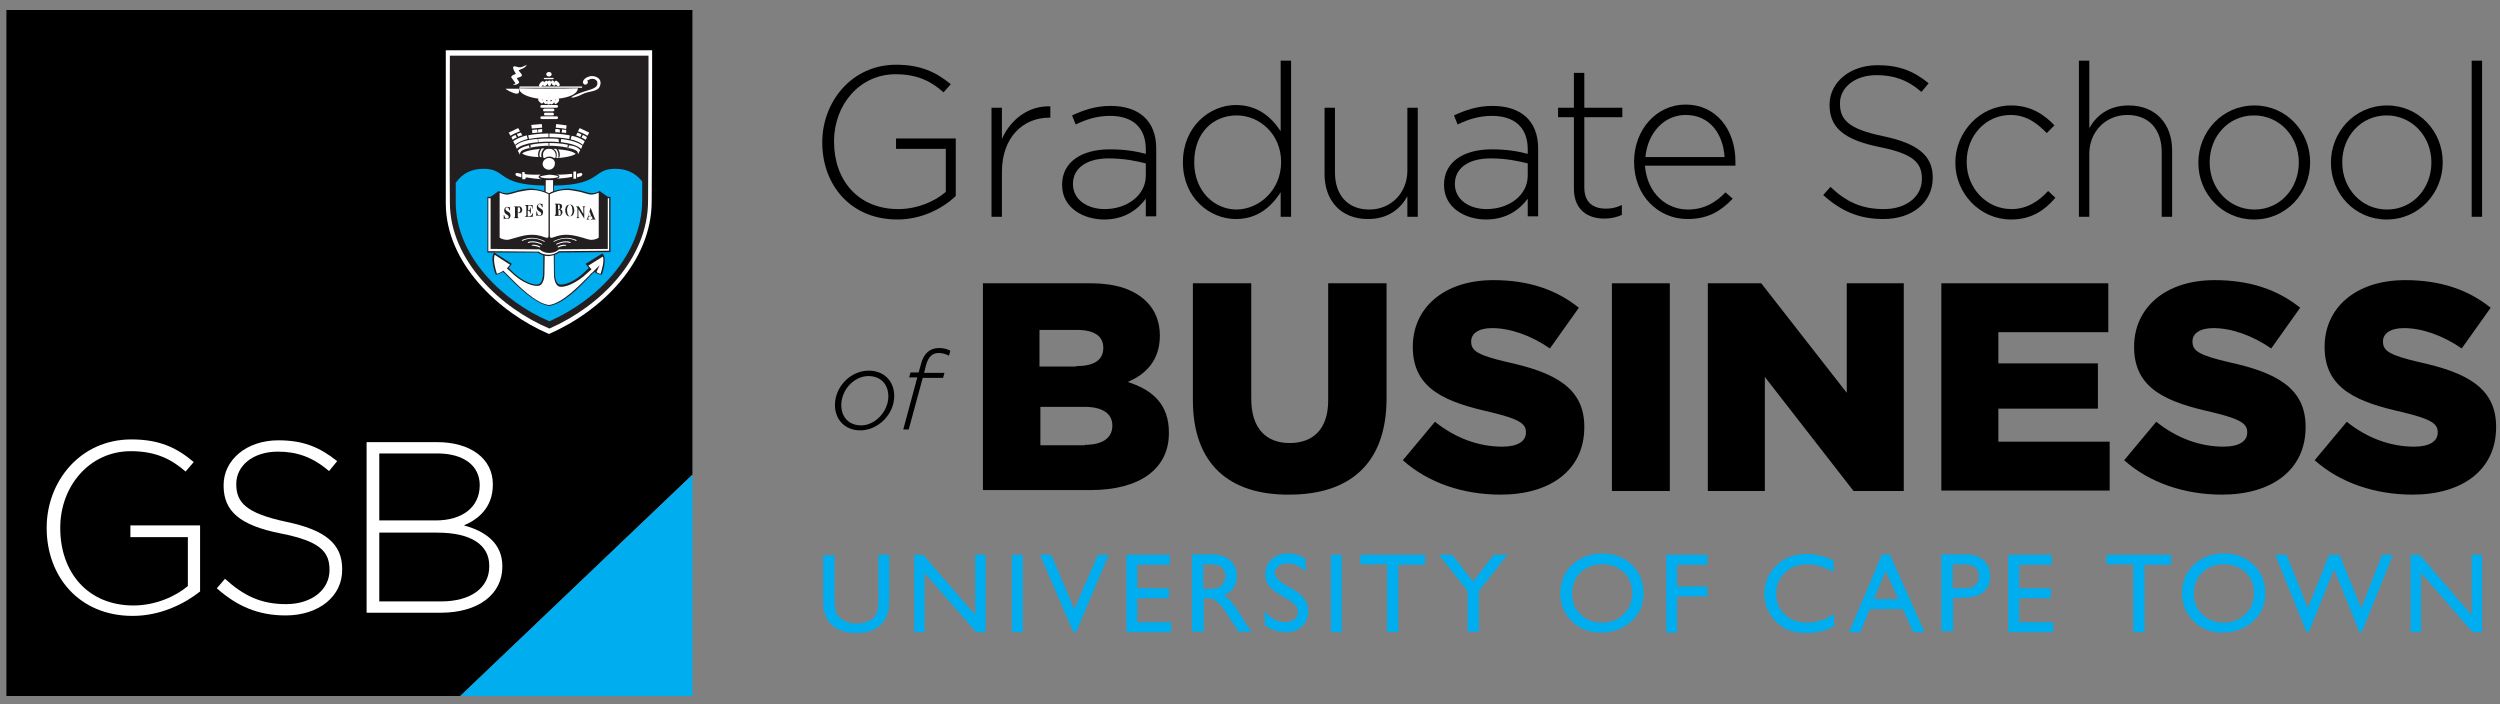 <?xml version="1.0" encoding="UTF-8"?> <svg xmlns="http://www.w3.org/2000/svg" width="245" height="69" viewBox="0 0 245 69" fill="none"><rect x="0" y="0" width="245" height="69" fill="#808080" stroke="none"/><g clip-path="url(#clip0_1_359)"><path d="M0.627 0.978V68.207H45.106L67.856 46.522V0.978H0.627Z" fill="black"></path><path d="M13 60.358C7.723 60.358 4.574 56.455 4.574 51.754V51.71C4.574 47.187 7.856 43.063 12.867 43.063C15.616 43.063 17.302 43.861 18.987 45.28L18.189 46.211C16.858 45.058 15.35 44.216 12.823 44.216C8.743 44.216 5.905 47.675 5.905 51.71V51.754C5.905 56.1 8.61 59.337 13.089 59.337C15.217 59.337 17.213 58.451 18.41 57.431V52.641H12.778V51.488H19.608V57.963C18.1 59.16 15.749 60.358 13 60.358V60.358Z" fill="white"></path><path d="M27.989 60.313C25.328 60.313 23.244 59.426 21.248 57.652L22.047 56.721C23.909 58.406 25.594 59.205 28.033 59.205C30.561 59.205 32.291 57.785 32.291 55.879V55.834C32.291 54.06 31.359 53.04 27.546 52.286C23.51 51.488 21.913 50.114 21.913 47.586V47.541C21.913 45.058 24.175 43.151 27.279 43.151C29.718 43.151 31.315 43.816 33.044 45.191L32.246 46.167C30.65 44.792 29.098 44.26 27.235 44.26C24.752 44.26 23.155 45.679 23.155 47.408V47.453C23.155 49.227 24.087 50.291 28.033 51.133C31.891 51.932 33.532 53.306 33.532 55.745V55.79C33.577 58.451 31.226 60.313 27.989 60.313V60.313Z" fill="white"></path><path d="M43.2 60.047H35.927V43.329H42.845C46.082 43.329 48.299 44.925 48.299 47.453V47.497C48.299 49.759 46.836 50.912 45.461 51.488C47.457 52.02 49.231 53.173 49.231 55.479V55.524C49.231 58.273 46.836 60.047 43.2 60.047V60.047ZM47.013 47.541C47.013 45.679 45.505 44.437 42.845 44.437H37.169V51.001H42.712C45.239 51.001 47.013 49.759 47.013 47.541ZM47.945 55.435C47.945 53.395 46.171 52.198 42.845 52.198H37.169V58.938H43.244C46.126 58.938 47.945 57.608 47.945 55.524V55.435Z" fill="white"></path><path d="M43.687 4.925H63.909C63.909 4.925 63.909 14.681 63.865 19.737C63.865 25.635 58.987 30.468 53.798 32.73C49.009 30.69 43.687 25.856 43.687 19.914C43.687 17.785 43.687 4.925 43.687 4.925" fill="white"></path><path d="M44.087 5.457H63.554C63.554 5.457 63.554 14.859 63.51 19.692C63.51 25.369 58.809 30.025 53.843 32.198C49.186 30.247 44.087 25.59 44.087 19.825C44.042 17.83 44.087 5.457 44.087 5.457" fill="#231F20"></path><path d="M44.663 19.825C44.663 19.471 44.663 18.805 44.663 17.918C45.018 17.431 45.727 16.544 47.412 16.544C49.63 16.544 48.698 18.096 53.266 18.184H53.843H54.419C58.987 18.096 58.055 16.544 60.273 16.544C61.825 16.544 62.534 17.298 62.934 17.785V19.648C62.934 24.925 58.632 29.36 53.843 31.488C49.364 29.581 44.663 25.147 44.663 19.825" fill="#00ADEE"></path><path d="M53.222 26.788L53.355 17.431C53.532 17.431 53.754 17.475 53.798 17.475C53.887 17.475 54.109 17.475 54.286 17.431L54.375 26.788C54.375 26.832 54.375 27.674 54.774 27.852C55.217 28.029 56.37 27.586 57.346 26.61L57.701 26.256L57.39 25.856L59.031 24.836C59.474 25.235 59.164 26.344 59.031 26.788C58.987 26.876 58.987 26.921 58.898 26.921C58.676 26.876 58.41 26.788 58.277 26.655C58.1 26.743 57.967 26.921 57.834 27.054C56.858 28.074 55.217 29.803 53.798 29.98C52.423 29.759 50.738 28.074 49.718 27.054C49.585 26.921 49.452 26.743 49.275 26.655C49.142 26.743 48.831 26.876 48.654 26.921C48.565 26.921 48.565 26.832 48.521 26.743C48.344 26.3 48.078 25.102 48.432 24.748L50.162 25.856L49.851 26.256L50.206 26.61C51.182 27.586 52.379 28.029 52.778 27.852C53.222 27.719 53.222 26.832 53.222 26.788" fill="#231F20"></path><path d="M58.854 26.832C58.765 26.832 58.543 26.743 58.455 26.655L58.765 25.989L58.055 26.699C57.922 26.788 57.834 26.921 57.745 27.009C56.769 27.985 55.129 29.715 53.798 29.892C52.468 29.715 50.783 27.985 49.807 27.009C49.674 26.876 49.319 26.521 49.319 26.521C49.319 26.521 49.142 26.699 48.698 26.832C48.565 26.433 48.299 25.502 48.477 24.969C48.743 25.147 49.984 25.945 49.984 25.945L49.674 26.3L50.117 26.699C51.093 27.674 52.335 28.162 52.867 27.985C53.133 27.896 53.222 27.586 53.31 27.32C53.355 27.054 53.355 26.832 53.355 26.832L53.488 17.652H53.843H54.197L54.286 26.876C54.286 27.231 54.375 27.896 54.774 28.074C55.262 28.251 56.503 27.763 57.523 26.788L57.967 26.389L57.656 26.034L59.075 25.147C59.253 25.502 58.987 26.433 58.854 26.832Z" fill="white"></path><path d="M47.767 24.748V19.293H59.829V24.703L54.818 24.748C54.508 24.969 54.153 25.058 53.754 25.102C53.399 25.102 53 24.969 52.69 24.748H47.767Z" fill="#231F20"></path><path d="M52.778 24.659L47.856 24.615V19.426H59.696V24.57L54.774 24.615C54.508 24.836 54.109 24.969 53.754 24.969C53.444 24.969 53.089 24.881 52.778 24.659" fill="white"></path><path d="M53.798 24.792C53.444 24.792 53.133 24.659 52.867 24.437L48.078 24.393V19.293L48.876 18.717C48.92 18.761 49.053 18.805 49.142 18.85C49.275 18.894 49.497 18.938 49.674 18.938C49.763 18.938 49.94 18.894 50.117 18.85L50.738 18.672C51.226 18.539 51.758 18.451 52.202 18.495C52.69 18.539 53.31 18.672 53.798 18.938C54.242 18.672 54.907 18.539 55.395 18.495C55.883 18.451 56.415 18.584 56.902 18.672L57.523 18.85C57.701 18.894 57.878 18.938 57.967 18.938C58.144 18.938 58.366 18.894 58.499 18.85C58.588 18.805 58.676 18.761 58.765 18.717L59.563 19.293V24.393L54.774 24.437C54.508 24.703 54.153 24.792 53.798 24.792" fill="#231F20"></path><path d="M54.419 12.952V12.641C54.552 12.641 54.685 12.641 54.862 12.686V12.996C54.73 12.952 54.552 12.952 54.419 12.952ZM54.463 12.508L54.508 12.153L55.528 12.287L55.483 12.641C55.129 12.553 54.774 12.553 54.463 12.508ZM55.483 12.73V13.04C55.35 12.996 55.173 12.996 55.04 12.996L55.084 12.686C55.173 12.686 55.306 12.73 55.483 12.73ZM56.459 13.262L56.592 12.996C56.725 13.04 56.858 13.085 56.991 13.173L56.858 13.44C56.725 13.351 56.592 13.306 56.459 13.262ZM56.636 12.863L56.814 12.553L57.745 12.996L57.568 13.306C57.302 13.129 56.991 12.996 56.636 12.863ZM57.523 13.44L57.39 13.706C57.257 13.617 57.124 13.528 56.991 13.484L57.124 13.218C57.257 13.262 57.39 13.351 57.523 13.44ZM57.302 13.839L57.124 14.193C56.814 13.927 56.37 13.75 55.927 13.661L56.016 13.306C56.503 13.395 56.947 13.572 57.302 13.839ZM57.08 14.282L56.947 14.592C56.548 14.193 55.661 14.016 54.951 13.927L54.996 13.617C55.705 13.706 56.592 13.883 57.08 14.282V14.282ZM50.65 14.592L50.517 14.282C51.004 13.839 51.891 13.661 52.69 13.617L52.734 13.927C52.335 13.972 51.891 14.016 51.492 14.149C51.226 14.238 50.871 14.326 50.65 14.592V14.592ZM50.472 14.193L50.295 13.839C50.65 13.572 51.138 13.395 51.625 13.262L51.714 13.617C51.226 13.75 50.783 13.927 50.472 14.193V14.193ZM50.251 13.706L50.117 13.44C50.251 13.351 50.384 13.262 50.517 13.218L50.65 13.484C50.472 13.528 50.339 13.617 50.251 13.706ZM50.029 13.306L49.851 12.996L50.783 12.553L50.96 12.863C50.605 12.996 50.295 13.129 50.029 13.306ZM52.157 13.04V12.73C52.335 12.73 52.468 12.686 52.645 12.686L52.69 12.996C52.379 13.04 52.157 13.04 52.157 13.04ZM50.783 13.395L50.65 13.129C50.783 13.085 50.916 13.04 51.049 12.996L51.182 13.262C51.138 13.262 50.871 13.351 50.783 13.395ZM52.113 12.597L52.069 12.242L53.089 12.153L53.133 12.508C52.823 12.553 52.468 12.553 52.113 12.597ZM53.133 12.641V12.952L52.734 12.996V12.686L53.133 12.641ZM56.858 14.726L56.636 15.125V15.036C56.636 14.947 56.592 14.903 56.548 14.814C56.37 14.681 56.06 14.548 55.705 14.504L55.572 14.46C54.951 14.326 54.242 14.282 53.843 14.282H53.798H53.754C53.355 14.282 52.645 14.326 52.024 14.46L51.891 14.504C51.537 14.592 51.182 14.681 51.049 14.859C51.004 14.903 50.96 14.992 50.96 15.08V15.169L50.738 14.77C50.916 14.548 51.226 14.415 51.537 14.326C51.625 14.282 51.758 14.282 51.847 14.238L51.891 14.548L52.024 14.504L51.98 14.193C52.556 14.06 53.177 14.016 53.754 14.016V14.326H53.798H53.843V14.016C54.153 14.016 54.951 14.016 55.661 14.193L55.572 14.504L55.705 14.548L55.749 14.238C56.282 14.282 56.681 14.46 56.858 14.726V14.726ZM51.758 13.262C52.423 13.129 53.177 13.085 53.754 13.085V13.44C53.266 13.44 52.512 13.484 51.847 13.617L51.758 13.262ZM55.794 13.617C55.04 13.484 54.286 13.44 53.843 13.44V13.085C54.375 13.085 55.129 13.129 55.838 13.262L55.794 13.617ZM54.774 13.927C54.375 13.883 54.064 13.883 53.843 13.883C53.488 13.883 53.133 13.883 52.778 13.927L52.734 13.617C53.133 13.572 53.532 13.572 53.798 13.572C54.02 13.572 54.375 13.572 54.73 13.617L54.774 13.927Z" fill="white"></path><path d="M51.182 17.564V17.431V17.076V16.854H51.404V16.898C51.404 16.987 51.448 17.076 51.537 17.076C51.891 17.12 52.423 17.12 53.044 17.12C52.956 17.12 52.911 17.165 52.867 17.209C52.823 17.253 52.778 17.298 52.778 17.342C52.778 17.431 52.911 17.519 53.089 17.564C52.556 17.519 52.024 17.475 51.625 17.386C51.537 17.386 51.492 17.431 51.492 17.519V17.564H51.182ZM54.552 17.12C55.173 17.12 55.705 17.076 56.06 17.032V17.342H56.016C55.616 17.431 55.084 17.475 54.508 17.519C54.685 17.475 54.818 17.431 54.818 17.298C54.862 17.209 54.73 17.165 54.552 17.12ZM50.65 16.943L51.093 17.032V17.386L50.65 17.253C50.472 17.165 50.472 16.987 50.65 16.943ZM56.459 16.81V17.032V17.386V17.519H56.193V16.81H56.459ZM56.991 17.253L56.548 17.386V17.032L56.947 16.943C57.08 16.987 57.124 17.12 56.991 17.209V17.253Z" fill="white"></path><path d="M52.911 17.298C53 17.475 53.665 17.475 53.798 17.475C53.976 17.475 54.596 17.475 54.73 17.298C54.596 17.165 53.931 17.12 53.798 17.12C53.577 17.165 53.133 17.209 52.911 17.298Z" fill="white"></path><path d="M53.31 23.683C52.734 23.373 52.069 23.284 51.448 23.506C51.315 23.55 51.226 23.595 51.226 23.595C51.138 23.639 51.093 23.506 51.182 23.506C51.182 23.506 51.27 23.462 51.448 23.417C52.113 23.196 52.778 23.329 53.399 23.639C53.444 23.595 53.355 23.728 53.31 23.683" fill="white"></path><path d="M53.133 23.994C53.133 23.994 52.379 23.595 51.758 23.817L51.714 23.728C52.157 23.55 52.734 23.683 53.133 23.905V23.994Z" fill="white"></path><path d="M52.911 24.26C52.911 24.26 52.823 24.216 52.69 24.171C52.556 24.127 52.379 24.082 52.157 24.082C52.113 24.082 52.069 23.994 52.157 23.994C52.423 23.95 52.734 24.038 52.956 24.171L52.911 24.26Z" fill="white"></path><path d="M51.182 15.036C51.182 15.036 51.448 14.726 52.911 14.592C52.778 14.77 52.734 14.947 52.734 15.169C52.734 15.258 52.734 15.302 52.778 15.391H52.911C52.911 15.302 52.867 15.258 52.867 15.169C52.867 14.947 52.956 14.726 53.089 14.548H53.355C53.177 14.681 53.044 14.903 53.044 15.169C53.044 15.258 53.044 15.346 53.089 15.391H52.911H52.778C51.448 15.346 51.182 15.036 51.182 15.036ZM53.665 14.592H53.843H53.976C54.242 14.637 54.463 14.903 54.463 15.213C54.463 15.302 54.463 15.391 54.419 15.479H54.286C54.153 15.391 54.02 15.346 53.843 15.346C53.665 15.346 53.532 15.391 53.399 15.479H53.266C53.222 15.391 53.222 15.302 53.222 15.213C53.177 14.903 53.399 14.637 53.665 14.592ZM54.242 14.592H54.508C54.641 14.77 54.73 14.947 54.73 15.213C54.73 15.302 54.73 15.391 54.685 15.435H54.818C54.818 15.346 54.862 15.302 54.862 15.213C54.862 14.992 54.818 14.77 54.685 14.637C56.149 14.726 56.415 15.08 56.415 15.08C56.415 15.08 56.149 15.346 54.818 15.479H54.685H54.508C54.552 15.391 54.552 15.302 54.552 15.258C54.596 14.947 54.463 14.726 54.242 14.592Z" fill="white"></path><path d="M53.798 15.479C53.488 15.479 53.177 15.745 53.177 16.056C53.177 16.366 53.444 16.632 53.798 16.632C54.109 16.632 54.375 16.366 54.375 16.056C54.419 15.745 54.153 15.479 53.798 15.479Z" fill="white"></path><path d="M54.33 8.029L54.375 8.118C54.375 8.029 54.33 7.985 54.375 7.985C54.463 7.808 54.641 7.985 54.73 8.074C54.818 8.162 54.951 8.34 54.774 8.428C54.641 8.473 54.552 8.384 54.463 8.251C54.463 8.295 54.463 8.34 54.375 8.384C54.197 8.428 54.064 8.251 54.02 8.118C54.02 8.295 53.931 8.428 53.843 8.428C53.754 8.428 53.665 8.295 53.665 8.162C53.621 8.295 53.488 8.473 53.31 8.428C53.222 8.384 53.222 8.34 53.222 8.295C53.133 8.428 53.044 8.517 52.911 8.473C52.734 8.428 52.867 8.251 52.956 8.118C53.044 8.029 53.222 7.852 53.31 8.029C53.31 8.029 53.31 8.118 53.266 8.162L53.31 8.074C53.399 7.985 53.577 7.808 53.665 7.985C53.709 7.941 53.754 7.896 53.843 7.896C53.931 7.896 53.976 7.941 54.02 8.029C54.064 7.763 54.242 7.896 54.33 8.029V8.029ZM53.355 7.63H54.197C54.286 7.63 54.286 7.763 54.197 7.763H53.355C53.266 7.763 53.266 7.63 53.355 7.63ZM53.798 7.054C53.931 7.054 54.064 7.142 54.064 7.275C54.064 7.408 53.931 7.497 53.798 7.497C53.665 7.497 53.532 7.408 53.532 7.275C53.532 7.142 53.665 7.054 53.798 7.054ZM53.444 11.045H54.153C54.33 11.045 54.33 11.311 54.153 11.311H53.444C53.266 11.311 53.266 11.045 53.444 11.045ZM53.089 10.291H54.552C54.73 10.291 54.73 10.557 54.552 10.557H53.089C52.911 10.601 52.911 10.291 53.089 10.291ZM53.355 10.646H54.197C54.375 10.646 54.375 10.912 54.197 10.912H53.355C53.177 10.956 53.177 10.646 53.355 10.646ZM53.089 11.4H54.552C54.73 11.4 54.73 11.666 54.552 11.666H53.089C52.911 11.666 52.911 11.4 53.089 11.4ZM50.96 8.473H56.991C57.08 8.473 57.08 8.606 56.991 8.606H50.96C50.871 8.606 50.871 8.473 50.96 8.473ZM50.251 8.34L50.517 8.162L50.206 7.719C49.851 7.408 50.561 7.275 50.561 7.231C50.561 7.231 49.94 6.344 50.561 6.522C51.093 6.699 51.226 6.522 51.625 6.344C51.404 6.832 50.694 6.788 50.871 6.965C51.138 7.32 51.404 7.453 50.694 7.63C50.561 7.675 50.916 7.985 50.871 8.074C50.871 8.162 50.65 8.295 50.561 8.295L50.251 8.34ZM49.585 8.694H50.827C50.827 8.694 51.004 9.182 50.65 9.182C50.295 9.182 49.408 8.694 49.585 8.694ZM54.685 10.025C54.596 10.114 54.419 10.291 54.33 10.114C54.33 10.114 54.33 10.025 54.33 9.981L54.286 10.069C54.197 10.158 54.02 10.335 53.931 10.158C53.887 10.202 53.843 10.247 53.754 10.247C53.709 10.247 53.621 10.202 53.621 10.114C53.532 10.291 53.355 10.158 53.266 10.025L53.222 9.936C53.222 9.981 53.266 10.069 53.222 10.069C53.133 10.247 52.956 10.069 52.867 9.981C52.778 9.892 52.69 9.759 52.778 9.67C51.758 9.537 50.871 9.182 50.871 8.65C52.69 8.694 55.129 8.694 56.636 8.65C56.592 9.227 55.794 9.537 54.73 9.67C54.862 9.803 54.774 9.936 54.685 10.025V10.025ZM54.419 9.847L54.508 9.759H54.419V9.847ZM53.621 9.981C53.621 9.892 53.621 9.847 53.665 9.803H53.488C53.532 9.847 53.577 9.892 53.621 9.981ZM53.931 9.803C53.976 9.847 53.976 9.936 53.976 9.981C54.02 9.936 54.064 9.847 54.109 9.803H53.931ZM53.177 9.847L53.222 9.759H53.133L53.177 9.847ZM56.991 9.271C56.415 9.581 55.395 9.759 56.459 9.271C57.523 8.783 58.499 8.783 58.543 8.207C58.588 7.808 58.188 7.719 58.055 7.719C57.789 7.719 57.479 7.941 57.523 7.941C57.568 7.941 57.612 7.941 57.612 8.029C57.612 8.162 57.523 8.295 57.346 8.295C57.169 8.295 57.124 8.074 57.124 8.074C57.124 7.719 57.656 7.453 58.011 7.453C58.366 7.453 59.031 7.675 58.809 8.384C58.632 9.049 57.701 8.872 56.991 9.271" fill="white"></path><path d="M53.754 23.151V19.027C53.31 18.805 52.734 18.628 52.246 18.628C51.803 18.584 51.27 18.717 50.783 18.805L50.162 18.983C49.984 19.027 49.807 19.071 49.718 19.071C49.452 19.071 49.186 18.983 48.965 18.894V23.284C49.186 23.462 49.541 23.506 49.718 23.506C49.896 23.506 50.517 23.284 50.738 23.24C51.67 22.974 52.423 22.885 53.355 23.24C53.444 23.284 53.621 23.329 53.709 23.284L53.754 23.151Z" fill="white"></path><path d="M53.887 23.151V19.027C54.33 18.805 54.907 18.628 55.395 18.628C55.838 18.584 56.37 18.717 56.858 18.805L57.479 18.983C57.656 19.027 57.834 19.071 57.922 19.071C58.188 19.071 58.455 18.983 58.676 18.894V23.284C58.455 23.462 58.1 23.506 57.922 23.506C57.701 23.506 57.124 23.284 56.902 23.24C55.971 22.974 55.217 22.885 54.286 23.24C54.197 23.284 54.02 23.329 53.931 23.284L53.887 23.151Z" fill="white"></path><path d="M51.758 20.668C51.891 20.668 51.936 20.712 51.98 20.934H52.024V20.358H51.98C51.936 20.579 51.891 20.623 51.758 20.623V20.224C51.758 20.136 51.758 20.136 51.803 20.136H51.936C52.157 20.136 52.157 20.358 52.157 20.446H52.202V20.091H51.448V20.136C51.537 20.136 51.581 20.18 51.581 20.269V21.067C51.581 21.156 51.537 21.2 51.448 21.2V21.244H52.202L52.246 20.89H52.202C52.113 21.156 51.98 21.2 51.803 21.2C51.714 21.2 51.714 21.156 51.714 21.067V20.668H51.758Z" fill="#231F20"></path><path d="M50.029 20.269L49.94 20.313C49.851 20.313 49.851 20.269 49.674 20.269C49.541 20.269 49.408 20.402 49.408 20.623C49.408 20.712 49.452 20.89 49.585 20.978C49.807 21.111 49.851 21.156 49.851 21.244C49.851 21.289 49.851 21.422 49.674 21.422C49.541 21.422 49.452 21.244 49.452 21.2L49.408 21.067H49.364V21.466H49.408L49.452 21.422C49.497 21.422 49.585 21.466 49.674 21.466C49.984 21.466 50.029 21.244 50.029 21.111C50.029 20.934 49.94 20.801 49.718 20.712C49.585 20.623 49.541 20.579 49.541 20.491C49.541 20.446 49.541 20.313 49.674 20.313C49.851 20.313 49.896 20.535 49.94 20.623H49.984V20.269H50.029Z" fill="#231F20"></path><path d="M53.222 19.958L53.133 20.003C53.089 20.003 53.044 19.958 52.867 19.958C52.778 19.958 52.601 20.091 52.601 20.313C52.601 20.402 52.645 20.579 52.778 20.668C53 20.801 53.044 20.845 53.044 20.934C53.044 20.978 53.044 21.111 52.867 21.111C52.734 21.111 52.645 20.934 52.645 20.845L52.601 20.712H52.556V21.156H52.601L52.645 21.111C52.69 21.111 52.778 21.156 52.867 21.156C53.177 21.156 53.222 20.934 53.222 20.801C53.222 20.623 53.133 20.491 52.911 20.402C52.778 20.313 52.734 20.269 52.734 20.18C52.734 20.136 52.734 20.003 52.867 20.003C53.044 20.003 53.089 20.224 53.133 20.313H53.177V19.958H53.222Z" fill="#231F20"></path><path d="M57.257 21.422V20.402C57.257 20.313 57.302 20.269 57.346 20.269V20.224H57.08V20.269C57.169 20.269 57.169 20.313 57.169 20.402V20.978L56.725 20.224H56.459V20.269L56.548 20.313L56.592 20.402V21.2C56.592 21.289 56.548 21.333 56.503 21.333V21.377H56.769V21.333C56.681 21.333 56.681 21.289 56.681 21.2V20.491L57.257 21.422Z" fill="#231F20"></path><path d="M50.738 20.402C50.738 20.313 50.783 20.313 50.827 20.313C50.916 20.313 50.96 20.358 50.96 20.446C51.004 20.535 51.004 20.624 50.96 20.712C50.916 20.845 50.827 20.845 50.738 20.845V20.402ZM50.738 20.89H50.871C50.96 20.89 51.049 20.845 51.093 20.801C51.226 20.668 51.182 20.491 51.138 20.402C51.093 20.269 50.96 20.224 50.827 20.224H50.384V20.269C50.472 20.269 50.472 20.313 50.472 20.402V21.2C50.472 21.289 50.428 21.333 50.384 21.333V21.377H50.827V21.333C50.738 21.333 50.738 21.289 50.738 21.2V20.89Z" fill="#231F20"></path><path d="M54.685 20.579H54.774C54.862 20.579 54.951 20.623 54.951 20.89C54.951 21.067 54.862 21.111 54.774 21.111C54.73 21.111 54.73 21.067 54.73 20.978V20.579H54.685ZM54.685 20.136C54.685 20.047 54.685 20.047 54.73 20.047C54.818 20.047 54.862 20.091 54.862 20.224V20.358C54.862 20.535 54.774 20.535 54.73 20.535H54.685V20.136ZM54.818 21.156C54.907 21.156 54.951 21.156 55.04 21.023C55.129 20.934 55.173 20.712 55.04 20.579L54.907 20.491C54.996 20.446 55.084 20.402 55.084 20.224C55.084 20.091 54.996 20.003 54.951 20.003C54.862 19.958 54.774 19.958 54.685 19.958H54.375V20.003C54.463 20.003 54.463 20.047 54.463 20.136V20.934C54.463 21.023 54.419 21.067 54.375 21.067V21.156H54.818Z" fill="#231F20"></path><path d="M55.838 21.2L55.749 21.156C55.705 21.111 55.661 21.067 55.616 20.934C55.616 20.845 55.572 20.757 55.572 20.623C55.572 20.491 55.572 20.358 55.616 20.313C55.661 20.18 55.705 20.136 55.749 20.091L55.838 20.047L55.927 20.091C55.971 20.136 56.016 20.18 56.06 20.313C56.06 20.402 56.104 20.491 56.104 20.623C56.104 20.757 56.104 20.89 56.06 20.934C56.016 21.067 55.971 21.111 55.927 21.156L55.838 21.2ZM56.282 20.623C56.282 20.402 56.193 20.224 56.104 20.136C56.016 20.047 55.927 20.047 55.838 20.047C55.749 20.047 55.661 20.091 55.572 20.136C55.439 20.224 55.395 20.446 55.395 20.623C55.395 20.845 55.483 21.023 55.572 21.111C55.661 21.2 55.749 21.2 55.838 21.2C55.927 21.2 56.016 21.156 56.104 21.111C56.193 21.023 56.282 20.845 56.282 20.623Z" fill="#231F20"></path><path d="M57.656 21.156L57.789 20.712L57.922 21.156H57.656ZM57.878 20.358L57.568 21.377C57.523 21.466 57.523 21.466 57.479 21.466V21.511H57.745V21.466C57.656 21.466 57.612 21.422 57.656 21.333L57.701 21.2H58.011L58.055 21.377C58.1 21.466 58.011 21.466 57.922 21.466V21.511H58.366V21.466C58.366 21.466 58.277 21.466 58.277 21.377L57.878 20.358Z" fill="#231F20"></path><path d="M54.33 23.683C54.907 23.373 55.572 23.284 56.193 23.506C56.326 23.55 56.415 23.595 56.415 23.595C56.503 23.639 56.548 23.506 56.459 23.506C56.459 23.506 56.37 23.462 56.193 23.417C55.528 23.196 54.862 23.329 54.242 23.639C54.197 23.595 54.242 23.728 54.33 23.683" fill="white"></path><path d="M54.508 23.994C54.508 23.994 55.262 23.595 55.883 23.817L55.927 23.728C55.483 23.55 54.907 23.683 54.508 23.905V23.994Z" fill="white"></path><path d="M54.685 24.26C54.685 24.26 54.774 24.216 54.907 24.171C55.04 24.127 55.217 24.082 55.439 24.082C55.483 24.082 55.528 23.994 55.439 23.994C55.173 23.95 54.862 24.038 54.641 24.171L54.685 24.26Z" fill="white"></path><path d="M67.856 68.207V46.522L45.106 68.207H67.856Z" fill="#00ADEE"></path><path d="M96.415 27.763H106.836C109.408 27.763 111.182 28.384 112.379 29.581C113.177 30.38 113.665 31.488 113.665 32.863V32.907C113.665 35.258 112.335 36.677 110.517 37.431C113 38.229 114.552 39.648 114.552 42.397V42.442C114.552 45.945 111.714 48.029 106.836 48.029H96.326V27.763H96.415ZM105.461 35.879C107.191 35.879 108.122 35.302 108.122 34.105V34.06C108.122 32.952 107.235 32.331 105.55 32.331H101.869V35.923H105.461V35.879ZM106.304 43.595C108.033 43.595 109.009 42.929 109.009 41.732V41.688C109.009 40.579 108.122 39.87 106.259 39.87H101.958V43.639H106.304V43.595Z" fill="black"></path><path d="M116.902 39.205V27.763H122.623V39.071C122.623 41.998 124.086 43.417 126.392 43.417C128.654 43.417 130.162 42.087 130.162 39.249V27.763H135.882V39.027C135.882 45.59 132.113 48.473 126.348 48.473C120.539 48.517 116.902 45.546 116.902 39.205V39.205Z" fill="black"></path><path d="M137.479 45.102L140.627 41.333C142.623 42.929 144.885 43.772 147.235 43.772C148.743 43.772 149.541 43.24 149.541 42.397V42.353C149.541 41.511 148.876 41.067 146.126 40.402C141.78 39.426 138.455 38.184 138.455 34.016V33.972C138.455 30.202 141.47 27.453 146.348 27.453C149.807 27.453 152.512 28.384 154.729 30.158L151.891 34.149C150.029 32.863 147.989 32.154 146.215 32.154C144.84 32.154 144.175 32.73 144.175 33.44V33.484C144.175 34.415 144.885 34.814 147.678 35.479C152.379 36.499 155.262 38.007 155.262 41.821V41.865C155.262 46.034 151.98 48.473 147.058 48.473C143.377 48.473 139.962 47.32 137.479 45.102V45.102Z" fill="black"></path><path d="M157.967 27.763H163.643V48.118H157.967V27.763Z" fill="black"></path><path d="M167.324 27.763H172.601L180.982 38.495V27.763H186.57V48.118H181.647L172.956 36.943V48.118H167.368V27.763H167.324Z" fill="black"></path><path d="M190.251 27.763H206.614V32.553H195.838V35.612H205.594V40.047H195.838V43.284H206.747V48.074H190.251V27.763Z" fill="black"></path><path d="M208.166 45.102L211.315 41.333C213.31 42.929 215.572 43.772 217.922 43.772C219.43 43.772 220.228 43.24 220.228 42.397V42.353C220.228 41.511 219.563 41.067 216.814 40.402C212.468 39.426 209.142 38.184 209.142 34.016V33.972C209.142 30.202 212.157 27.453 217.035 27.453C220.494 27.453 223.2 28.384 225.417 30.158L222.579 34.149C220.716 32.863 218.676 32.154 216.902 32.154C215.528 32.154 214.863 32.73 214.863 33.44V33.484C214.863 34.415 215.572 34.814 218.366 35.479C223.067 36.499 225.949 38.007 225.949 41.821V41.865C225.949 46.034 222.667 48.473 217.745 48.473C214.109 48.473 210.65 47.32 208.166 45.102V45.102Z" fill="black"></path><path d="M226.836 45.102L229.985 41.333C231.98 42.929 234.242 43.772 236.592 43.772C238.1 43.772 238.898 43.24 238.898 42.397V42.353C238.898 41.511 238.233 41.067 235.483 40.402C231.137 39.426 227.812 38.184 227.812 34.016V33.972C227.812 30.202 230.827 27.453 235.705 27.453C239.164 27.453 241.869 28.384 244.087 30.158L241.248 34.149C239.386 32.863 237.346 32.154 235.572 32.154C234.197 32.154 233.532 32.73 233.532 33.44V33.484C233.532 34.415 234.242 34.814 237.035 35.479C241.736 36.499 244.619 38.007 244.619 41.821V41.865C244.619 46.034 241.337 48.473 236.415 48.473C232.778 48.473 229.319 47.32 226.836 45.102Z" fill="black"></path><path d="M87.945 21.511C83.333 21.511 80.583 18.096 80.583 13.972V13.927C80.583 9.981 83.466 6.344 87.811 6.344C90.206 6.344 91.714 7.054 93.177 8.251L92.468 9.049C91.315 8.029 89.984 7.275 87.767 7.275C84.219 7.275 81.736 10.291 81.736 13.839V13.883C81.736 17.652 84.087 20.491 88.033 20.491C89.896 20.491 91.625 19.737 92.69 18.805V14.592H87.811V13.572H93.665V19.204C92.379 20.446 90.295 21.511 87.945 21.511Z" fill="black"></path><path d="M102.8 11.533C100.317 11.533 98.189 13.395 98.189 16.854V21.244H97.168V10.557H98.189V13.617C99.031 11.71 100.805 10.335 102.933 10.424V11.533H102.8Z" fill="black"></path><path d="M112.29 21.244V19.471C111.537 20.491 110.251 21.511 108.211 21.511C106.215 21.511 104.086 20.402 104.086 18.14V18.096C104.086 15.879 105.993 14.637 108.743 14.637C110.251 14.637 111.271 14.814 112.29 15.08V14.637C112.29 12.464 110.96 11.355 108.787 11.355C107.501 11.355 106.437 11.71 105.417 12.198L105.062 11.311C106.215 10.779 107.368 10.38 108.832 10.38C111.581 10.38 113.31 11.799 113.31 14.548V21.2H112.29V21.244ZM112.29 16.012C111.404 15.79 110.206 15.524 108.654 15.524C106.392 15.524 105.151 16.544 105.151 18.007V18.052C105.151 19.604 106.614 20.491 108.255 20.491C110.428 20.491 112.29 19.16 112.29 17.209V16.012Z" fill="black"></path><path d="M125.506 21.244V18.85C124.574 20.269 123.244 21.466 121.115 21.466C118.543 21.466 115.927 19.382 115.927 15.923V15.879C115.927 12.419 118.543 10.291 121.115 10.291C123.244 10.291 124.619 11.488 125.506 12.863V5.945H126.526V21.244H125.506ZM125.55 15.879C125.55 13.129 123.421 11.311 121.204 11.311C118.898 11.311 117.035 12.996 117.035 15.879V15.923C117.035 18.717 118.987 20.535 121.204 20.535C123.421 20.491 125.55 18.628 125.55 15.879V15.879Z" fill="black"></path><path d="M137.922 21.244V19.249C137.213 20.491 136.016 21.466 134.064 21.466C131.359 21.466 129.807 19.604 129.807 17.076V10.557H130.827V16.898C130.827 19.116 132.069 20.535 134.197 20.535C136.282 20.535 137.922 18.938 137.922 16.721V10.557H138.942V21.244H137.922Z" fill="black"></path><path d="M149.718 21.244V19.471C148.965 20.491 147.679 21.511 145.639 21.511C143.643 21.511 141.514 20.402 141.514 18.14V18.096C141.514 15.879 143.421 14.637 146.171 14.637C147.679 14.637 148.698 14.814 149.718 15.08V14.637C149.718 12.464 148.388 11.355 146.215 11.355C144.929 11.355 143.865 11.71 142.845 12.198L142.49 11.311C143.643 10.779 144.796 10.38 146.259 10.38C149.009 10.38 150.738 11.799 150.738 14.548V21.2H149.718V21.244ZM149.718 16.012C148.831 15.79 147.634 15.524 146.082 15.524C143.82 15.524 142.579 16.544 142.579 18.007V18.052C142.579 19.604 144.042 20.491 145.683 20.491C147.856 20.491 149.718 19.16 149.718 17.209V16.012Z" fill="black"></path><path d="M157.213 21.422C155.572 21.422 154.242 20.535 154.242 18.495V11.488H152.69V10.557H154.242V7.142H155.262V10.557H158.987V11.488H155.262V18.362C155.262 19.87 156.149 20.446 157.39 20.446C157.922 20.446 158.366 20.358 158.942 20.091V21.067C158.41 21.289 157.878 21.422 157.213 21.422V21.422Z" fill="black"></path><path d="M165.417 20.535C167.058 20.535 168.211 19.781 169.098 18.85L169.807 19.471C168.698 20.624 167.457 21.466 165.373 21.466C162.579 21.466 160.14 19.249 160.14 15.879V15.834C160.14 12.73 162.313 10.247 165.195 10.247C168.166 10.247 170.073 12.686 170.073 15.834V15.879V16.233H161.204C161.426 18.983 163.333 20.535 165.417 20.535V20.535ZM169.009 15.391C168.876 13.218 167.634 11.267 165.195 11.267C163.067 11.267 161.47 13.04 161.248 15.391H169.009Z" fill="black"></path><path d="M184.574 21.466C182.224 21.466 180.45 20.712 178.676 19.116L179.386 18.318C180.982 19.825 182.49 20.491 184.619 20.491C186.836 20.491 188.344 19.249 188.344 17.564V17.519C188.344 15.967 187.545 15.08 184.22 14.415C180.716 13.706 179.297 12.508 179.297 10.291V10.247C179.297 8.074 181.293 6.389 183.998 6.389C186.126 6.389 187.545 6.965 189.009 8.162L188.299 9.005C186.925 7.808 185.55 7.364 183.909 7.364C181.736 7.364 180.317 8.606 180.317 10.114V10.158C180.317 11.71 181.115 12.641 184.574 13.351C187.945 14.06 189.408 15.258 189.408 17.386V17.431C189.408 19.825 187.412 21.466 184.574 21.466V21.466Z" fill="black"></path><path d="M197.08 21.511C194.02 21.511 191.625 18.938 191.625 15.967V15.923C191.625 12.952 194.02 10.335 197.08 10.335C199.075 10.335 200.361 11.267 201.337 12.287L200.583 13.04C199.652 12.109 198.632 11.267 197.035 11.267C194.596 11.267 192.734 13.306 192.734 15.834V15.879C192.734 18.451 194.685 20.491 197.124 20.491C198.632 20.491 199.785 19.737 200.716 18.717L201.426 19.382C200.361 20.623 199.075 21.511 197.08 21.511V21.511Z" fill="black"></path><path d="M211.847 21.244V14.903C211.847 12.686 210.605 11.267 208.477 11.267C206.392 11.267 204.752 12.863 204.752 15.08V21.244H203.732V5.945H204.752V12.553C205.461 11.311 206.659 10.335 208.61 10.335C211.315 10.335 212.867 12.198 212.867 14.726V21.244H211.847Z" fill="black"></path><path d="M220.894 21.511C217.745 21.511 215.439 18.938 215.439 15.967V15.923C215.439 12.952 217.745 10.335 220.938 10.335C224.086 10.335 226.392 12.907 226.392 15.879V15.923C226.392 18.894 224.086 21.511 220.894 21.511ZM225.284 15.923C225.284 13.351 223.377 11.311 220.894 11.311C218.366 11.311 216.548 13.395 216.548 15.879V15.923C216.548 18.495 218.455 20.535 220.938 20.535C223.466 20.535 225.284 18.451 225.284 15.923Z" fill="black"></path><path d="M233.887 21.511C230.738 21.511 228.432 18.938 228.432 15.967V15.923C228.432 12.952 230.738 10.335 233.931 10.335C237.08 10.335 239.386 12.907 239.386 15.879V15.923C239.386 18.894 237.08 21.511 233.887 21.511ZM238.277 15.923C238.277 13.351 236.37 11.311 233.887 11.311C231.359 11.311 229.541 13.395 229.541 15.879V15.923C229.541 18.495 231.448 20.535 233.931 20.535C236.459 20.535 238.277 18.451 238.277 15.923Z" fill="black"></path><path d="M242.224 21.244V5.945H243.244V21.244H242.224Z" fill="black"></path><path d="M81.825 39.692C81.825 37.918 83.333 36.322 85.151 36.322C86.614 36.322 87.634 37.342 87.634 38.805C87.634 40.623 86.038 42.176 84.308 42.176C82.845 42.176 81.825 41.156 81.825 39.692ZM87.058 38.85C87.058 37.608 86.259 36.854 85.106 36.854C83.687 36.854 82.446 38.229 82.446 39.692C82.446 40.934 83.244 41.688 84.397 41.688C85.727 41.688 87.058 40.358 87.058 38.85Z" fill="black"></path><path d="M89.896 36.987H89.098L89.231 36.499H90.029L90.251 35.701C90.517 34.637 91.138 34.105 92.024 34.105C92.424 34.105 92.823 34.193 93.133 34.371L93 34.859C92.645 34.681 92.335 34.593 91.98 34.593C91.404 34.593 90.96 34.947 90.738 35.834L90.561 36.544H92.557L92.424 37.032H90.428L89.053 42.087H88.521L89.896 36.987Z" fill="black"></path><path d="M86.038 54.371H87.146V58.672C87.146 59.249 87.102 59.692 87.013 60.003C86.925 60.313 86.836 60.535 86.703 60.757C86.57 60.934 86.437 61.111 86.259 61.289C85.639 61.821 84.885 62.043 83.909 62.043C82.933 62.043 82.135 61.776 81.559 61.289C81.381 61.111 81.204 60.934 81.115 60.757C80.982 60.579 80.894 60.313 80.805 60.047C80.716 59.781 80.672 59.293 80.672 58.717V54.415H81.781V58.717C81.781 59.426 81.869 59.914 82.002 60.18C82.18 60.446 82.401 60.668 82.756 60.845C83.067 61.023 83.466 61.111 83.953 61.111C84.574 61.111 85.106 60.934 85.505 60.624C85.727 60.446 85.86 60.224 85.949 60.003C86.038 59.737 86.082 59.337 86.082 58.761V54.371H86.038Z" fill="#00ADEE"></path><path d="M95.572 54.371H96.592V61.954H95.661L90.605 56.145V61.954H89.585V54.371H90.472L95.572 60.269V54.371Z" fill="#00ADEE"></path><path d="M99.164 54.371H100.228V61.954H99.164V54.371Z" fill="#00ADEE"></path><path d="M107.59 54.371H108.654L105.461 61.954H105.195L101.914 54.371H103.022L105.284 59.692L107.59 54.371Z" fill="#00ADEE"></path><path d="M110.339 54.371H114.641V55.346H111.448V57.652H114.552V58.628H111.448V60.978H114.774V61.954H110.384V54.371H110.339Z" fill="#00ADEE"></path><path d="M116.814 61.91V54.326H118.721C119.475 54.326 120.095 54.504 120.539 54.903C120.982 55.302 121.204 55.79 121.204 56.455C121.204 56.898 121.115 57.298 120.894 57.608C120.672 57.918 120.361 58.184 119.962 58.318C120.184 58.495 120.45 58.672 120.672 58.983C120.894 59.249 121.248 59.737 121.647 60.402C121.914 60.845 122.135 61.156 122.268 61.377L122.667 61.91H121.381L121.071 61.422C121.071 61.422 121.027 61.377 121.027 61.333L120.805 61.023L120.45 60.49L120.095 59.914C119.874 59.604 119.652 59.337 119.475 59.16C119.297 58.983 119.12 58.85 118.987 58.761C118.854 58.672 118.588 58.628 118.233 58.628H117.967V61.91H116.814ZM118.233 55.302H117.922V57.697H118.322C118.854 57.697 119.253 57.652 119.43 57.564C119.652 57.475 119.785 57.342 119.918 57.12C120.051 56.943 120.095 56.721 120.095 56.455C120.095 56.233 120.051 56.012 119.918 55.79C119.785 55.612 119.608 55.479 119.386 55.391C119.164 55.302 118.765 55.302 118.233 55.302Z" fill="#00ADEE"></path><path d="M126.259 58.761L125.417 58.273C124.885 57.963 124.53 57.652 124.308 57.342C124.086 57.032 123.998 56.677 123.998 56.278C123.998 55.701 124.22 55.213 124.619 54.814C125.018 54.459 125.55 54.238 126.215 54.238C126.836 54.238 127.412 54.415 127.945 54.77V56.012C127.412 55.479 126.792 55.213 126.171 55.213C125.816 55.213 125.506 55.302 125.284 55.479C125.062 55.657 124.929 55.834 124.929 56.1C124.929 56.322 125.018 56.544 125.195 56.721C125.373 56.898 125.639 57.12 125.993 57.342L126.836 57.83C127.767 58.362 128.211 59.071 128.211 59.914C128.211 60.535 127.989 61.023 127.59 61.377C127.191 61.776 126.659 61.954 125.993 61.954C125.239 61.954 124.574 61.732 123.953 61.244V59.87C124.53 60.624 125.195 60.978 125.993 60.978C126.348 60.978 126.614 60.89 126.836 60.712C127.058 60.535 127.191 60.269 127.191 60.003C127.235 59.604 126.925 59.16 126.259 58.761Z" fill="#00ADEE"></path><path d="M130.428 54.371H131.492V61.954H130.428V54.371Z" fill="#00ADEE"></path><path d="M133.31 54.371H139.652V55.346H137.035V61.954H135.927V55.302H133.31V54.371Z" fill="#00ADEE"></path><path d="M146.392 54.371H147.723L144.929 57.918V61.91H143.82V57.918L141.027 54.371H142.313L144.353 56.987L146.392 54.371Z" fill="#00ADEE"></path><path d="M156.991 54.238C158.144 54.238 159.12 54.593 159.918 55.346C160.716 56.1 161.071 57.032 161.071 58.14C161.071 59.249 160.672 60.18 159.874 60.89C159.075 61.599 158.1 61.998 156.902 61.998C155.749 61.998 154.818 61.644 154.064 60.89C153.31 60.18 152.911 59.249 152.911 58.14C152.911 57.032 153.31 56.056 154.064 55.346C154.863 54.637 155.838 54.238 156.991 54.238V54.238ZM157.035 55.302C156.149 55.302 155.439 55.568 154.907 56.1C154.33 56.632 154.064 57.342 154.064 58.184C154.064 58.983 154.33 59.692 154.907 60.224C155.483 60.757 156.149 61.023 156.991 61.023C157.834 61.023 158.543 60.757 159.12 60.18C159.696 59.648 159.962 58.938 159.962 58.096C159.962 57.298 159.696 56.632 159.12 56.056C158.543 55.568 157.878 55.302 157.035 55.302V55.302Z" fill="#00ADEE"></path><path d="M163.288 54.371H167.324V55.346H164.353V57.475H167.324V58.451H164.353V61.998H163.288V54.371Z" fill="#00ADEE"></path><path d="M179.741 60.18V61.377C178.942 61.821 178.011 62.043 176.991 62.043C176.149 62.043 175.439 61.865 174.863 61.555C174.286 61.2 173.798 60.757 173.443 60.136C173.089 59.559 172.911 58.894 172.911 58.184C172.911 57.076 173.31 56.145 174.109 55.391C174.907 54.637 175.882 54.282 177.035 54.282C177.834 54.282 178.721 54.504 179.696 54.903V56.056C178.809 55.568 177.967 55.302 177.08 55.302C176.193 55.302 175.483 55.568 174.907 56.145C174.33 56.677 174.064 57.386 174.064 58.184C174.064 59.027 174.33 59.692 174.907 60.224C175.483 60.757 176.193 61.023 177.08 61.023C177.967 61.023 178.854 60.757 179.741 60.18V60.18Z" fill="#00ADEE"></path><path d="M184.441 54.326H185.195L188.61 61.954H187.501L186.481 59.692H183.244L182.313 61.954H181.204L184.441 54.326ZM186.038 58.717L184.796 55.967L183.643 58.717H186.038Z" fill="#00ADEE"></path><path d="M190.251 61.91V54.326H192.645C193.355 54.326 193.931 54.504 194.375 54.903C194.818 55.302 195.04 55.834 195.04 56.455C195.04 56.898 194.951 57.298 194.729 57.608C194.508 57.963 194.197 58.184 193.843 58.362C193.443 58.495 192.911 58.584 192.202 58.584H191.404V61.865H190.251V61.91ZM192.468 55.302H191.359V57.652H192.557C193 57.652 193.355 57.564 193.576 57.342C193.798 57.12 193.931 56.854 193.931 56.455C193.931 55.701 193.443 55.302 192.468 55.302V55.302Z" fill="#00ADEE"></path><path d="M196.769 54.371H201.071V55.346H197.878V57.652H200.982V58.628H197.878V60.978H201.204V61.954H196.814V54.371H196.769Z" fill="#00ADEE"></path><path d="M206.437 54.371H212.778V55.346H210.162V61.954H209.053V55.302H206.437V54.371Z" fill="#00ADEE"></path><path d="M217.922 54.238C219.075 54.238 220.051 54.593 220.849 55.346C221.647 56.1 222.002 57.032 222.002 58.14C222.002 59.249 221.603 60.18 220.805 60.89C220.007 61.599 219.031 61.998 217.834 61.998C216.681 61.998 215.749 61.644 214.996 60.89C214.242 60.18 213.843 59.249 213.843 58.14C213.843 57.032 214.242 56.056 214.996 55.346C215.749 54.637 216.725 54.238 217.922 54.238ZM217.967 55.302C217.08 55.302 216.37 55.568 215.838 56.1C215.262 56.632 214.996 57.342 214.996 58.184C214.996 58.983 215.262 59.692 215.838 60.224C216.415 60.757 217.08 61.023 217.922 61.023C218.765 61.023 219.474 60.757 220.051 60.18C220.627 59.648 220.894 58.938 220.894 58.096C220.894 57.298 220.627 56.632 220.051 56.056C219.474 55.568 218.765 55.302 217.967 55.302V55.302Z" fill="#00ADEE"></path><path d="M233.443 54.371H234.508L231.448 61.954H231.226L228.743 55.79L226.259 61.954H226.038L222.978 54.371H224.086L226.171 59.604L228.255 54.371H229.275L231.404 59.604L233.443 54.371Z" fill="#00ADEE"></path><path d="M242.224 54.371H243.244V61.954H242.313L237.257 56.145V61.954H236.237V54.371H237.124L242.224 60.269V54.371Z" fill="#00ADEE"></path></g><defs><clipPath id="clip0_1_359"><rect width="245" height="69" fill="white"></rect></clipPath></defs></svg> 